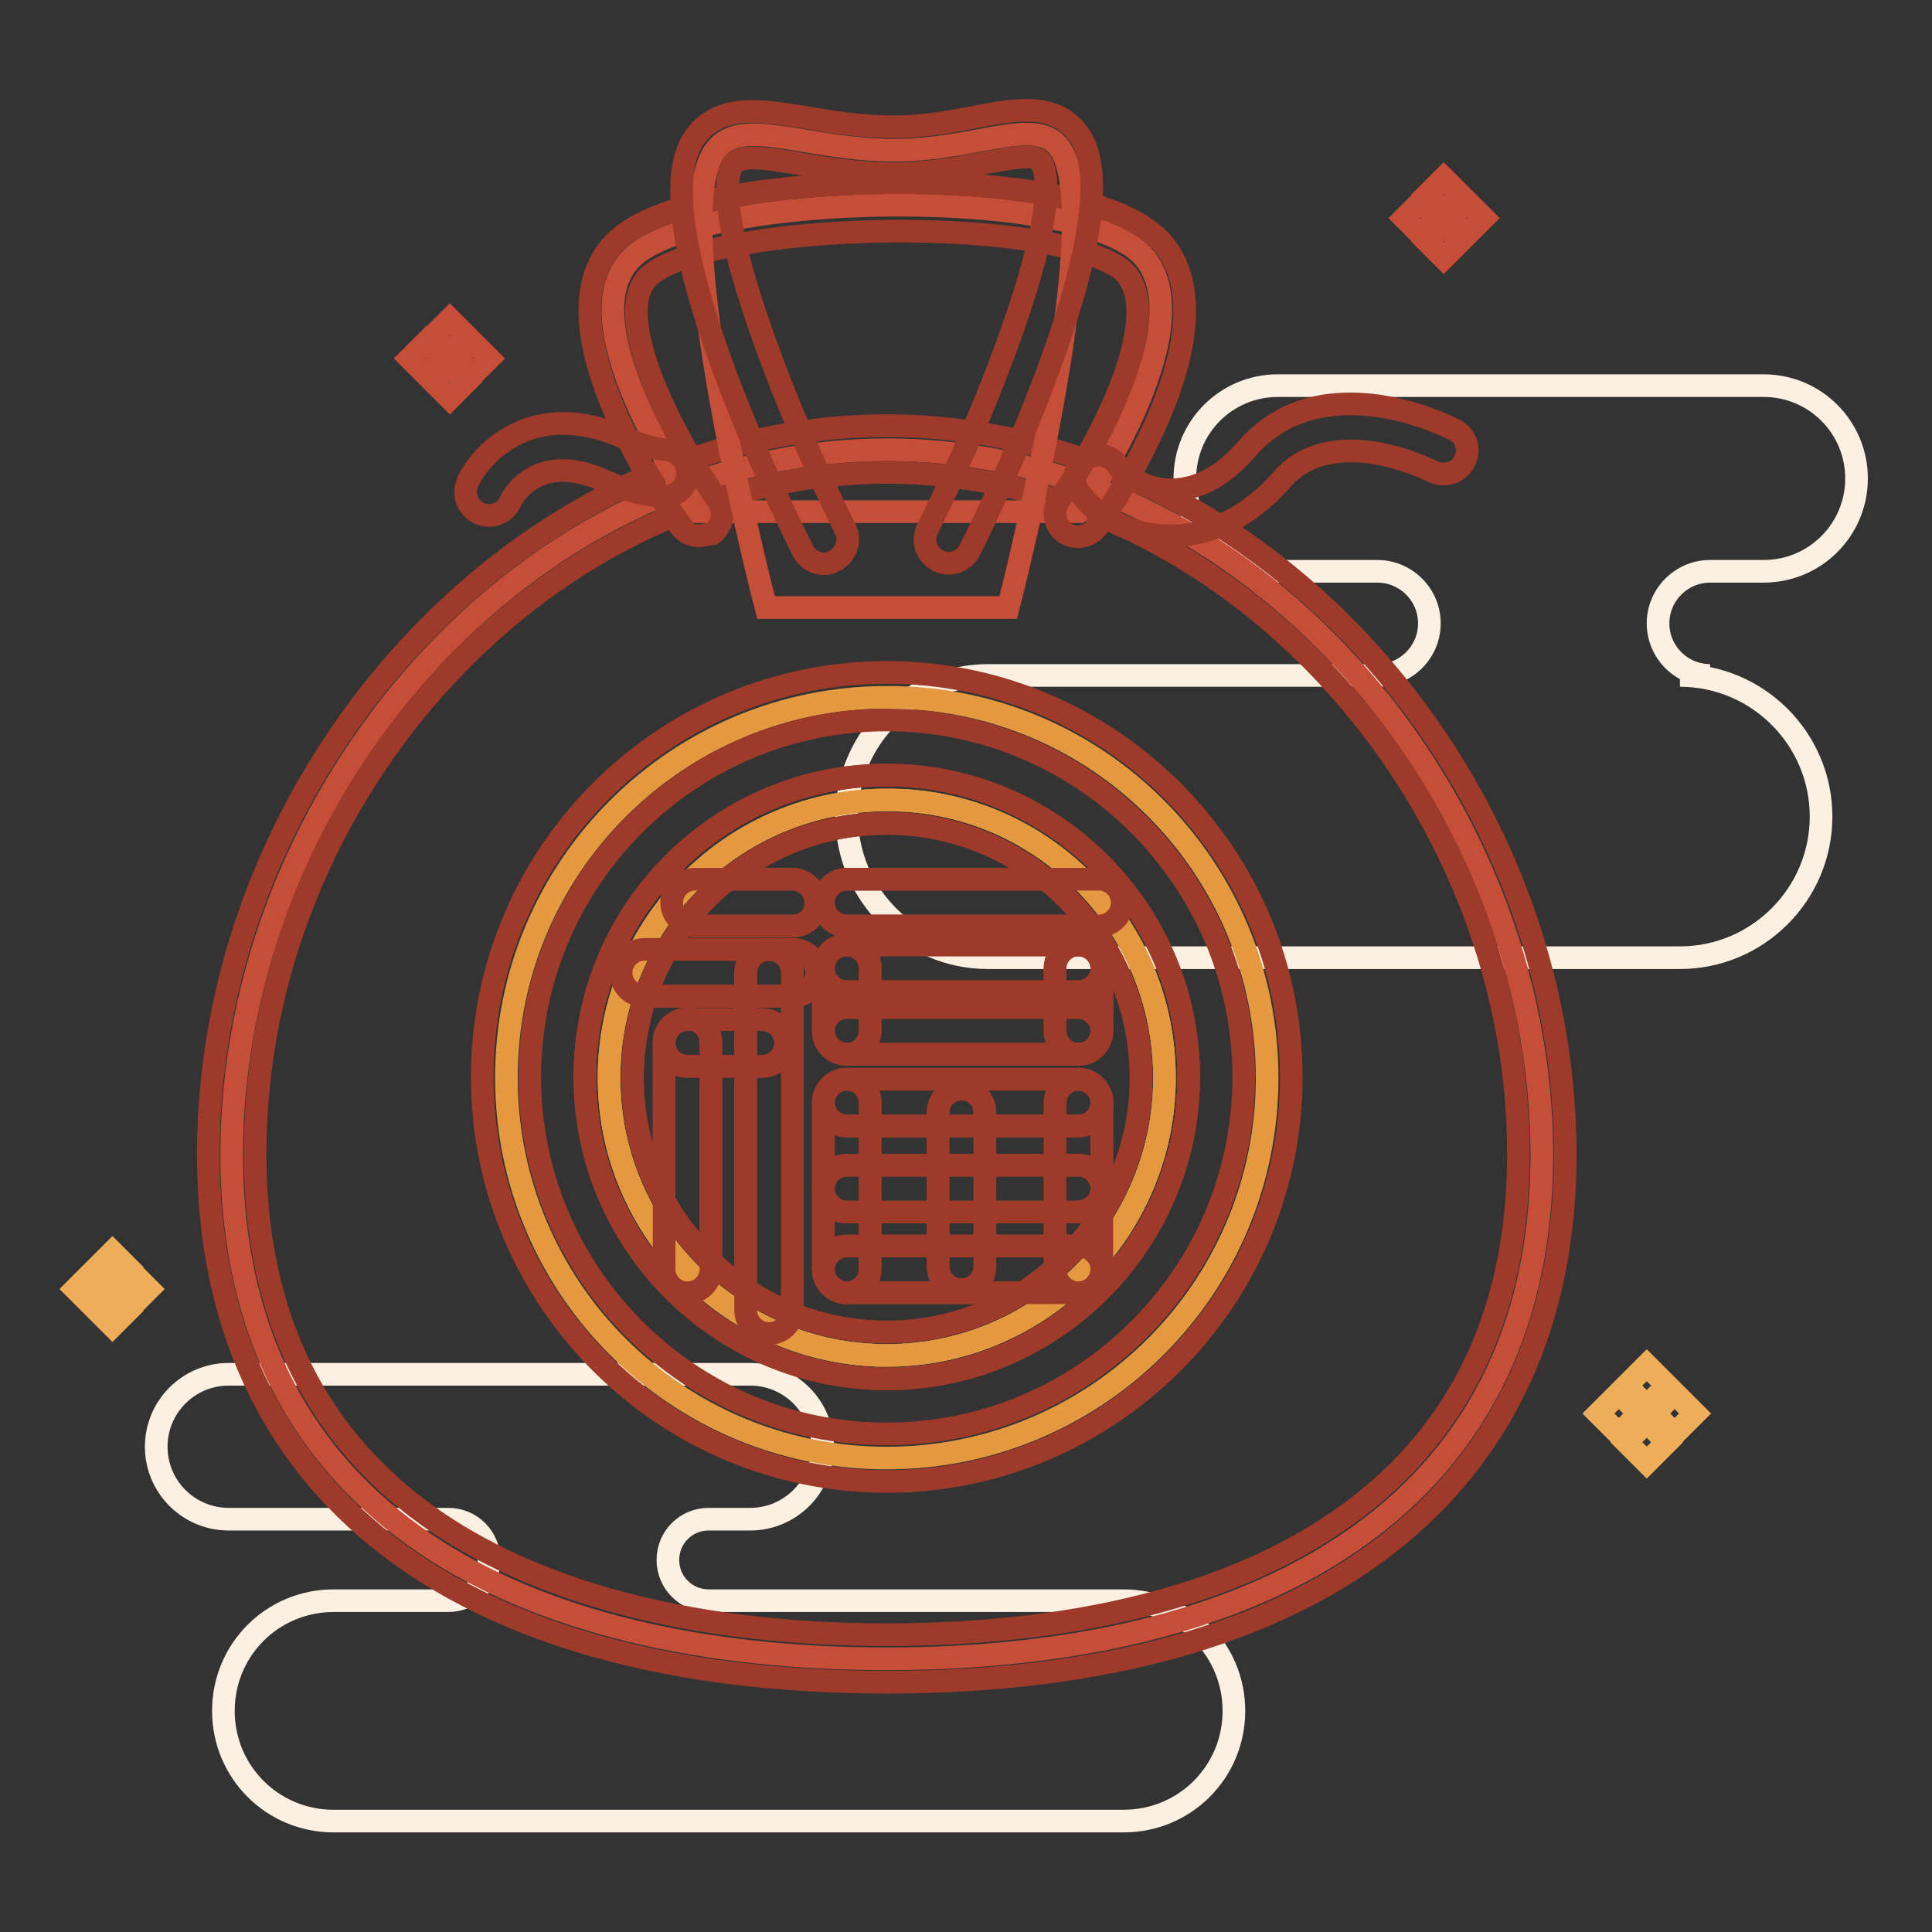 <?xml version="1.0" encoding="utf-8"?>
<!-- Svg Vector Icons : http://www.onlinewebfonts.com/icon -->
<!DOCTYPE svg PUBLIC "-//W3C//DTD SVG 1.1//EN" "http://www.w3.org/Graphics/SVG/1.1/DTD/svg11.dtd">
<svg version="1.1" xmlns="http://www.w3.org/2000/svg" xmlns:xlink="http://www.w3.org/1999/xlink" x="0px" y="0px" viewBox="0 0 256 256" enable-background="new 0 0 256 256" xml:space="preserve">
<rect x="0" y="0" width="256" height="256" fill="#333333" stroke="none"/>
<g> <path stroke-width="3" fill-opacity="0" stroke="#fbf0e1"  d="M222.6,89.5h4c-3.8,0-6.9-3.1-6.9-6.9c0-3.8,3.1-6.9,6.9-6.9h7.1c6.8,0,12.3-5.5,12.3-12.3 c0-6.8-5.5-12.3-12.3-12.3h-64.4c-6.8,0-12.3,5.5-12.3,12.3c0,6.8,5.5,12.3,12.3,12.3h13.2c3.8,0,6.9,3.1,6.9,6.9 c0,3.8-3.1,6.9-6.9,6.9h-51.6c-10.3,0-18.7,8.4-18.7,18.7c0,10.3,8.4,18.7,18.7,18.7h91.7c10.3,0,18.7-8.4,18.7-18.7 C241.3,97.9,232.9,89.5,222.6,89.5z M148.9,212.1H93.9c-3,0-5.4-2.4-5.4-5.4c0-3,2.4-5.4,5.4-5.4h5.5c5.3,0,9.6-4.3,9.6-9.6 c0,0,0,0,0,0c0-5.3-4.3-9.6-9.6-9.6c0,0,0,0,0,0H30.3c-5.3,0-9.6,4.3-9.6,9.6l0,0c0,5.3,4.3,9.6,9.6,9.6c0,0,0,0,0,0h29.1 c3,0,5.4,2.4,5.4,5.4c0,3-2.4,5.4-5.4,5.4H44.2c-8.1,0-14.6,6.5-14.6,14.6s6.5,14.6,14.6,14.6h104.7c8.1,0,14.6-6.5,14.6-14.6 S157,212.1,148.9,212.1z"/> <path stroke-width="3" fill-opacity="0" stroke="#edad59"  d="M218.2,180.9l2.7,2.7l-2.7,2.7l-2.7-2.7L218.2,180.9z M218.2,193.8l-2.7-2.7l2.7-2.7l2.7,2.7L218.2,193.8z  M219.2,187.3l2.7-2.7l2.7,2.7l-2.7,2.7L219.2,187.3z M211.8,187.3l2.7-2.7l2.7,2.7l-2.7,2.7L211.8,187.3z"/> <path stroke-width="3" fill-opacity="0" stroke="#c64e39"  d="M191.3,23.6l2.2,2.2l-2.2,2.2l-2.2-2.2L191.3,23.6z M191.3,34.2l-2.2-2.2l2.2-2.2l2.2,2.2L191.3,34.2z  M192.2,28.9l2.2-2.2l2.2,2.2l-2.2,2.2L192.2,28.9z M186.1,28.9l2.2-2.2l2.2,2.2l-2.2,2.2L186.1,28.9z"/> <path stroke-width="3" fill-opacity="0" stroke="#c64e39"  d="M59.6,42.3l2.2,2.2l-2.2,2.2l-2.2-2.2L59.6,42.3z M59.6,52.8l-2.2-2.2l2.2-2.2l2.2,2.2L59.6,52.8z  M60.4,47.5l2.2-2.2l2.2,2.2l-2.2,2.2L60.4,47.5z M54.3,47.5l2.2-2.2l2.2,2.2l-2.2,2.2L54.3,47.5z"/> <path stroke-width="3" fill-opacity="0" stroke="#c64e39"  d="M204.3,153c0,47.9-38.9,66.8-86.8,66.8c-47.9,0-86.8-18.8-86.8-66.8c0-47.9,38.8-93.4,86.8-93.4 C165.4,59.5,204.3,105.1,204.3,153z"/> <path stroke-width="3" fill-opacity="0" stroke="#9e3a2a"  d="M117.5,222.9c-57.1,0-89.9-25.5-89.9-69.9c0-51.4,42-96.6,89.9-96.6c47.9,0,89.9,45.1,89.9,96.6 C207.4,197.4,174.6,222.9,117.5,222.9z M117.5,62.6c-44.6,0-83.7,42.2-83.7,90.3c0,21.5,8.1,37.9,24.1,48.8 c14.3,9.7,34.9,14.9,59.6,14.9c24.7,0,45.3-5.1,59.6-14.9c16-10.9,24.1-27.3,24.1-48.8C201.2,104.9,162.1,62.6,117.5,62.6z"/> <path stroke-width="3" fill-opacity="0" stroke="#c64e39"  d="M142.8,67.8H92.6c0,0-17.8-24.8-8.9-33.6c8.9-8.9,60.1-9.8,68,0C159.6,44,142.8,67.8,142.8,67.8L142.8,67.8 z"/> <path stroke-width="3" fill-opacity="0" stroke="#9e3a2a"  d="M92.6,71c-1,0-1.9-0.5-2.5-1.3c-2-2.8-19-27.2-8.6-37.6c7-7,30.8-8.5,45-7.7c10.1,0.5,23.1,2.4,27.7,8 c9.1,11.3-6.9,34.7-8.8,37.4c-1,1.4-2.9,1.7-4.3,0.8c-1.4-1-1.7-2.9-0.8-4.3c6-8.5,13.7-24.1,9-29.9c-1.7-2.1-8.8-4.9-23.1-5.6 c-17.7-0.9-36.1,1.8-40.3,5.9c-5.3,5.3,4,22.2,9.2,29.6c1,1.4,0.7,3.3-0.7,4.4C93.9,70.7,93.3,71,92.6,71L92.6,71z"/> <path stroke-width="3" fill-opacity="0" stroke="#c64e39"  d="M133.6,80.5h-32.1c0,0-13.5-51.7-6.7-60.6c3.5-4.6,12,0,23.7,0c11.1,0,19.2-4.8,22.1,0 C146.7,29.7,133.6,80.5,133.6,80.5z"/> <path stroke-width="3" fill-opacity="0" stroke="#9e3a2a"  d="M109.2,74.7c-1.2,0-2.3-0.7-2.8-1.7c-5.2-10.4-21.6-45.3-14.2-55c3.3-4.3,8.6-3.4,14.8-2.4 c3.4,0.6,7.2,1.2,11.4,1.2h0.1c4,0,7.6-0.7,10.7-1.3c5.7-1.1,11-2,14,2.7c6.6,10.7-11.1,47.5-14.7,54.7c-0.8,1.5-2.6,2.2-4.2,1.4 c-1.5-0.8-2.2-2.6-1.4-4.2c8.4-16.8,18.5-42.9,15-48.7c-0.6-1-3.3-0.6-7.5,0.2c-3.3,0.6-7.3,1.4-12,1.4c-4.7,0-9-0.7-12.4-1.3 c-4.8-0.8-7.8-1.2-8.8,0c-3.5,4.5,5,28.7,14.8,48.4c0.8,1.5,0.1,3.4-1.4,4.2C110.1,74.6,109.7,74.7,109.2,74.7z"/> <path stroke-width="3" fill-opacity="0" stroke="#e49840"  d="M154.3,142.8c0,20.3-16.5,36.8-36.8,36.8c-20.3,0-36.8-16.5-36.8-36.8c0-20.3,16.5-36.8,36.8-36.8 C137.8,105.9,154.3,122.4,154.3,142.8z"/> <path stroke-width="3" fill-opacity="0" stroke="#9e3a2a"  d="M117.5,182.7c-22,0-40-17.9-40-40s17.9-40,40-40c22,0,40,17.9,40,40S139.5,182.7,117.5,182.7z M117.5,109.1 c-18.6,0-33.7,15.1-33.7,33.7c0,18.6,15.1,33.7,33.7,33.7c18.6,0,33.7-15.1,33.7-33.7C151.2,124.2,136.1,109.1,117.5,109.1 L117.5,109.1z"/> <path stroke-width="3" fill-opacity="0" stroke="#9e3a2a"  d="M105.1,122.7H92.1c-1.7,0-3.1-1.4-3.1-3.1c0-1.7,1.4-3.1,3.1-3.1c0,0,0,0,0,0h12.9c1.7,0,3.1,1.4,3.1,3.1 C108.2,121.3,106.8,122.7,105.1,122.7C105.1,122.7,105.1,122.7,105.1,122.7z M145.6,122.7h-33.4c-1.7,0-3.1-1.4-3.1-3.1 c0-1.7,1.4-3.1,3.1-3.1c0,0,0,0,0,0h33.4c1.7,0,3.1,1.4,3.1,3.1C148.7,121.3,147.3,122.7,145.6,122.7 C145.6,122.7,145.6,122.7,145.6,122.7z M105.1,132H85.4c-1.7,0-3.1-1.4-3.1-3.1c0-1.7,1.4-3.1,3.1-3.1c0,0,0,0,0,0h19.7 c1.7,0,3.1,1.4,3.1,3.1C108.2,130.6,106.8,132,105.1,132C105.1,132,105.1,132,105.1,132z"/> <path stroke-width="3" fill-opacity="0" stroke="#9e3a2a"  d="M101.9,176.7c-1.7,0-3.1-1.4-3.1-3.1v-44.7c0-1.7,1.4-3.1,3.1-3.1c1.7,0,3.1,1.4,3.1,3.1c0,0,0,0,0,0v44.7 C105,175.3,103.6,176.7,101.9,176.7z"/> <path stroke-width="3" fill-opacity="0" stroke="#9e3a2a"  d="M101,141.3h-9.9c-1.7,0-3.1-1.4-3.1-3.1c0-1.7,1.4-3.1,3.1-3.1c0,0,0,0,0,0h9.9c1.7,0,3.1,1.4,3.1,3.1 C104.1,139.9,102.7,141.3,101,141.3C101,141.3,101,141.3,101,141.3z"/> <path stroke-width="3" fill-opacity="0" stroke="#9e3a2a"  d="M91.1,171.3c-1.7,0-3.1-1.4-3.1-3.1v-30.1c0-1.7,1.4-3.1,3.1-3.1c1.7,0,3.1,1.4,3.1,3.1c0,0,0,0,0,0v30.1 C94.2,169.9,92.8,171.3,91.1,171.3z M112.2,139.7c-1.7,0-3.1-1.4-3.1-3.1v-8.3c0-1.7,1.4-3.1,3.1-3.1c1.7,0,3.1,1.4,3.1,3.1 c0,0,0,0,0,0v8.3C115.3,138.3,113.9,139.7,112.2,139.7z"/> <path stroke-width="3" fill-opacity="0" stroke="#9e3a2a"  d="M142.9,131.4h-30.7c-1.7,0-3.1-1.4-3.1-3.1c0-1.7,1.4-3.1,3.1-3.1c0,0,0,0,0,0h30.7c1.7,0,3.1,1.4,3.1,3.1 C146,130,144.6,131.4,142.9,131.4C142.9,131.4,142.9,131.4,142.9,131.4z"/> <path stroke-width="3" fill-opacity="0" stroke="#9e3a2a"  d="M142.9,139.7c-1.7,0-3.1-1.4-3.1-3.1v-8.3c0-1.7,1.4-3.1,3.1-3.1c1.7,0,3.1,1.4,3.1,3.1c0,0,0,0,0,0v8.3 C146,138.3,144.6,139.7,142.9,139.7z"/> <path stroke-width="3" fill-opacity="0" stroke="#9e3a2a"  d="M142.9,139.7h-30.7c-1.7,0-3.1-1.4-3.1-3.1c0-1.7,1.4-3.1,3.1-3.1c0,0,0,0,0,0h30.7c1.7,0,3.1,1.4,3.1,3.1 C146,138.3,144.6,139.7,142.9,139.7C142.9,139.7,142.9,139.7,142.9,139.7z M112.2,171.3c-1.7,0-3.1-1.4-3.1-3.1v-22.1 c0-1.7,1.4-3.1,3.1-3.1c1.7,0,3.1,1.4,3.1,3.1c0,0,0,0,0,0v22.1C115.3,169.9,113.9,171.3,112.2,171.3z"/> <path stroke-width="3" fill-opacity="0" stroke="#9e3a2a"  d="M142.9,171.3h-30.7c-1.7,0-3.1-1.4-3.1-3.1c0-1.7,1.4-3.1,3.1-3.1c0,0,0,0,0,0h30.7c1.7,0,3.1,1.4,3.1,3.1 C146,169.9,144.6,171.3,142.9,171.3C142.9,171.3,142.9,171.3,142.9,171.3z"/> <path stroke-width="3" fill-opacity="0" stroke="#9e3a2a"  d="M142.9,171.3c-1.7,0-3.1-1.4-3.1-3.1v-22.1c0-1.7,1.4-3.1,3.1-3.1c1.7,0,3.1,1.4,3.1,3.1c0,0,0,0,0,0v22.1 C146,169.9,144.6,171.3,142.9,171.3z"/> <path stroke-width="3" fill-opacity="0" stroke="#9e3a2a"  d="M142.9,149.2h-30.7c-1.7,0-3.1-1.4-3.1-3.1c0-1.7,1.4-3.1,3.1-3.1c0,0,0,0,0,0h30.7c1.7,0,3.1,1.4,3.1,3.1 C146,147.8,144.6,149.2,142.9,149.2C142.9,149.2,142.9,149.2,142.9,149.2z M142.9,160.6h-30.7c-1.7,0-3.1-1.4-3.1-3.1 c0-1.7,1.4-3.1,3.1-3.1c0,0,0,0,0,0h30.7c1.7,0,3.1,1.4,3.1,3.1C146,159.2,144.6,160.5,142.9,160.6 C142.9,160.6,142.9,160.6,142.9,160.6z"/> <path stroke-width="3" fill-opacity="0" stroke="#9e3a2a"  d="M127.4,170.9c-1.7,0-3.1-1.4-3.1-3.1v-20.4c0-1.7,1.4-3.1,3.1-3.1c1.7,0,3.1,1.4,3.1,3.1c0,0,0,0,0,0v20.4 C130.5,169.5,129.1,170.9,127.4,170.9z"/> <path stroke-width="3" fill-opacity="0" stroke="#e49840"  d="M167.9,142.8c0,27.9-22.6,50.4-50.4,50.4c-27.9,0-50.4-22.6-50.4-50.4c0-27.9,22.6-50.4,50.4-50.4 C145.4,92.3,167.9,114.9,167.9,142.8z"/> <path stroke-width="3" fill-opacity="0" stroke="#e49840"  d="M154.3,142.8c0,20.3-16.5,36.8-36.8,36.8c-20.3,0-36.8-16.5-36.8-36.8c0-20.3,16.5-36.8,36.8-36.8 C137.8,105.9,154.3,122.4,154.3,142.8z"/> <path stroke-width="3" fill-opacity="0" stroke="#9e3a2a"  d="M117.5,182.7c-22,0-40-17.9-40-40s17.9-40,40-40c22,0,40,17.9,40,40S139.5,182.7,117.5,182.7z M117.5,109.1 c-18.6,0-33.7,15.1-33.7,33.7c0,18.6,15.1,33.7,33.7,33.7c18.6,0,33.7-15.1,33.7-33.7C151.2,124.2,136.1,109.1,117.5,109.1 L117.5,109.1z"/> <path stroke-width="3" fill-opacity="0" stroke="#9e3a2a"  d="M117.5,196.3c-29.5,0-53.6-24-53.6-53.6c0-29.5,24-53.6,53.6-53.6c29.5,0,53.6,24,53.6,53.6 C171.1,172.3,147,196.3,117.5,196.3z M117.5,95.4c-26.1,0-47.3,21.2-47.3,47.3c0,26.1,21.2,47.3,47.3,47.3 c26.1,0,47.3-21.2,47.3-47.3C164.8,116.7,143.6,95.4,117.5,95.4z"/> <path stroke-width="3" fill-opacity="0" stroke="#9e3a2a"  d="M105.1,122.7H92.1c-1.7,0-3.1-1.4-3.1-3.1c0-1.7,1.4-3.1,3.1-3.1c0,0,0,0,0,0h12.9c1.7,0,3.1,1.4,3.1,3.1 C108.2,121.3,106.8,122.7,105.1,122.7C105.1,122.7,105.1,122.7,105.1,122.7z M145.6,122.7h-33.4c-1.7,0-3.1-1.4-3.1-3.1 c0-1.7,1.4-3.1,3.1-3.1c0,0,0,0,0,0h33.4c1.7,0,3.1,1.4,3.1,3.1C148.7,121.3,147.3,122.7,145.6,122.7 C145.6,122.7,145.6,122.7,145.6,122.7z M105.1,132H85.4c-1.7,0-3.1-1.4-3.1-3.1c0-1.7,1.4-3.1,3.1-3.1c0,0,0,0,0,0h19.7 c1.7,0,3.1,1.4,3.1,3.1C108.2,130.6,106.8,132,105.1,132C105.1,132,105.1,132,105.1,132z"/> <path stroke-width="3" fill-opacity="0" stroke="#9e3a2a"  d="M101.9,176.7c-1.7,0-3.1-1.4-3.1-3.1v-44.7c0-1.7,1.4-3.1,3.1-3.1c1.7,0,3.1,1.4,3.1,3.1c0,0,0,0,0,0v44.7 C105,175.3,103.6,176.7,101.9,176.7z"/> <path stroke-width="3" fill-opacity="0" stroke="#9e3a2a"  d="M101,141.3h-9.9c-1.7,0-3.1-1.4-3.1-3.1c0-1.7,1.4-3.1,3.1-3.1c0,0,0,0,0,0h9.9c1.7,0,3.1,1.4,3.1,3.1 C104.1,139.9,102.7,141.3,101,141.3C101,141.3,101,141.3,101,141.3z"/> <path stroke-width="3" fill-opacity="0" stroke="#9e3a2a"  d="M91.1,171.3c-1.7,0-3.1-1.4-3.1-3.1v-30.1c0-1.7,1.4-3.1,3.1-3.1c1.7,0,3.1,1.4,3.1,3.1c0,0,0,0,0,0v30.1 C94.2,169.9,92.8,171.3,91.1,171.3z M112.2,139.7c-1.7,0-3.1-1.4-3.1-3.1v-8.3c0-1.7,1.4-3.1,3.1-3.1c1.7,0,3.1,1.4,3.1,3.1 c0,0,0,0,0,0v8.3C115.3,138.3,113.9,139.7,112.2,139.7z"/> <path stroke-width="3" fill-opacity="0" stroke="#9e3a2a"  d="M142.9,131.4h-30.7c-1.7,0-3.1-1.4-3.1-3.1c0-1.7,1.4-3.1,3.1-3.1c0,0,0,0,0,0h30.7c1.7,0,3.1,1.4,3.1,3.1 C146,130,144.6,131.4,142.9,131.4C142.9,131.4,142.9,131.4,142.9,131.4z"/> <path stroke-width="3" fill-opacity="0" stroke="#9e3a2a"  d="M142.9,139.7c-1.7,0-3.1-1.4-3.1-3.1v-8.3c0-1.7,1.4-3.1,3.1-3.1c1.7,0,3.1,1.4,3.1,3.1c0,0,0,0,0,0v8.3 C146,138.3,144.6,139.7,142.9,139.7z"/> <path stroke-width="3" fill-opacity="0" stroke="#9e3a2a"  d="M142.9,139.7h-30.7c-1.7,0-3.1-1.4-3.1-3.1c0-1.7,1.4-3.1,3.1-3.1c0,0,0,0,0,0h30.7c1.7,0,3.1,1.4,3.1,3.1 C146,138.3,144.6,139.7,142.9,139.7C142.9,139.7,142.9,139.7,142.9,139.7z M112.2,171.3c-1.7,0-3.1-1.4-3.1-3.1v-22.1 c0-1.7,1.4-3.1,3.1-3.1c1.7,0,3.1,1.4,3.1,3.1c0,0,0,0,0,0v22.1C115.3,169.9,113.9,171.3,112.2,171.3z"/> <path stroke-width="3" fill-opacity="0" stroke="#9e3a2a"  d="M142.9,171.3h-30.7c-1.7,0-3.1-1.4-3.1-3.1c0-1.7,1.4-3.1,3.1-3.1c0,0,0,0,0,0h30.7c1.7,0,3.1,1.4,3.1,3.1 C146,169.9,144.6,171.3,142.9,171.3C142.9,171.3,142.9,171.3,142.9,171.3z"/> <path stroke-width="3" fill-opacity="0" stroke="#9e3a2a"  d="M142.9,171.3c-1.7,0-3.1-1.4-3.1-3.1v-22.1c0-1.7,1.4-3.1,3.1-3.1c1.7,0,3.1,1.4,3.1,3.1c0,0,0,0,0,0v22.1 C146,169.9,144.6,171.3,142.9,171.3z"/> <path stroke-width="3" fill-opacity="0" stroke="#9e3a2a"  d="M142.9,149.2h-30.7c-1.7,0-3.1-1.4-3.1-3.1c0-1.7,1.4-3.1,3.1-3.1c0,0,0,0,0,0h30.7c1.7,0,3.1,1.4,3.1,3.1 C146,147.8,144.6,149.2,142.9,149.2C142.9,149.2,142.9,149.2,142.9,149.2z M142.9,160.6h-30.7c-1.7,0-3.1-1.4-3.1-3.1 c0-1.7,1.4-3.1,3.1-3.1c0,0,0,0,0,0h30.7c1.7,0,3.1,1.4,3.1,3.1C146,159.2,144.6,160.5,142.9,160.6 C142.9,160.6,142.9,160.6,142.9,160.6z"/> <path stroke-width="3" fill-opacity="0" stroke="#9e3a2a"  d="M127.4,170.9c-1.7,0-3.1-1.4-3.1-3.1v-20.4c0-1.7,1.4-3.1,3.1-3.1c1.7,0,3.1,1.4,3.1,3.1c0,0,0,0,0,0v20.4 C130.5,169.5,129.1,170.9,127.4,170.9z"/> <path stroke-width="3" fill-opacity="0" stroke="#9e3a2a"  d="M155.1,71c-0.2,0-0.5,0-0.7,0c-4.6-0.2-9-2.4-11.4-5.8c-1-1.4-0.7-3.4,0.8-4.3c1.4-1,3.4-0.7,4.3,0.8 c1,1.5,3.5,3,6.6,3.2c2.6,0.1,6.4-0.7,10.4-5.3c10-11.7,27-3,27.7-2.6c1.5,0.8,2.1,2.7,1.2,4.2c-0.8,1.5-2.6,2-4.1,1.3 c-0.2-0.1-13.3-6.8-20.1,1.1C165.7,68.3,160.5,71,155.1,71z M64.8,68.3c-1.7,0-3.1-1.4-3.1-3.1c0-0.5,0.1-0.9,0.3-1.4 c2.1-4.3,9.1-11,20.7-5.8c2,0.9,3.8,1.4,5.6,1.6c1.7,0.2,3,1.7,2.8,3.4c-0.2,1.7-1.6,2.9-3.3,2.8c-2.5-0.2-5.1-0.9-7.7-2.1 c-8.9-4-12.2,2.1-12.5,2.8C67.1,67.6,66,68.3,64.8,68.3z"/> <path stroke-width="3" fill-opacity="0" stroke="#edad59"  d="M14.9,165.9l2,2l-2,2l-2-2L14.9,165.9z M14.9,175.7l-2-2l2-2l2,2L14.9,175.7z M15.7,170.8l2-2l2,2l-2,2 L15.7,170.8z M10,170.8l2-2l2,2l-2,2L10,170.8z"/></g>
</svg>